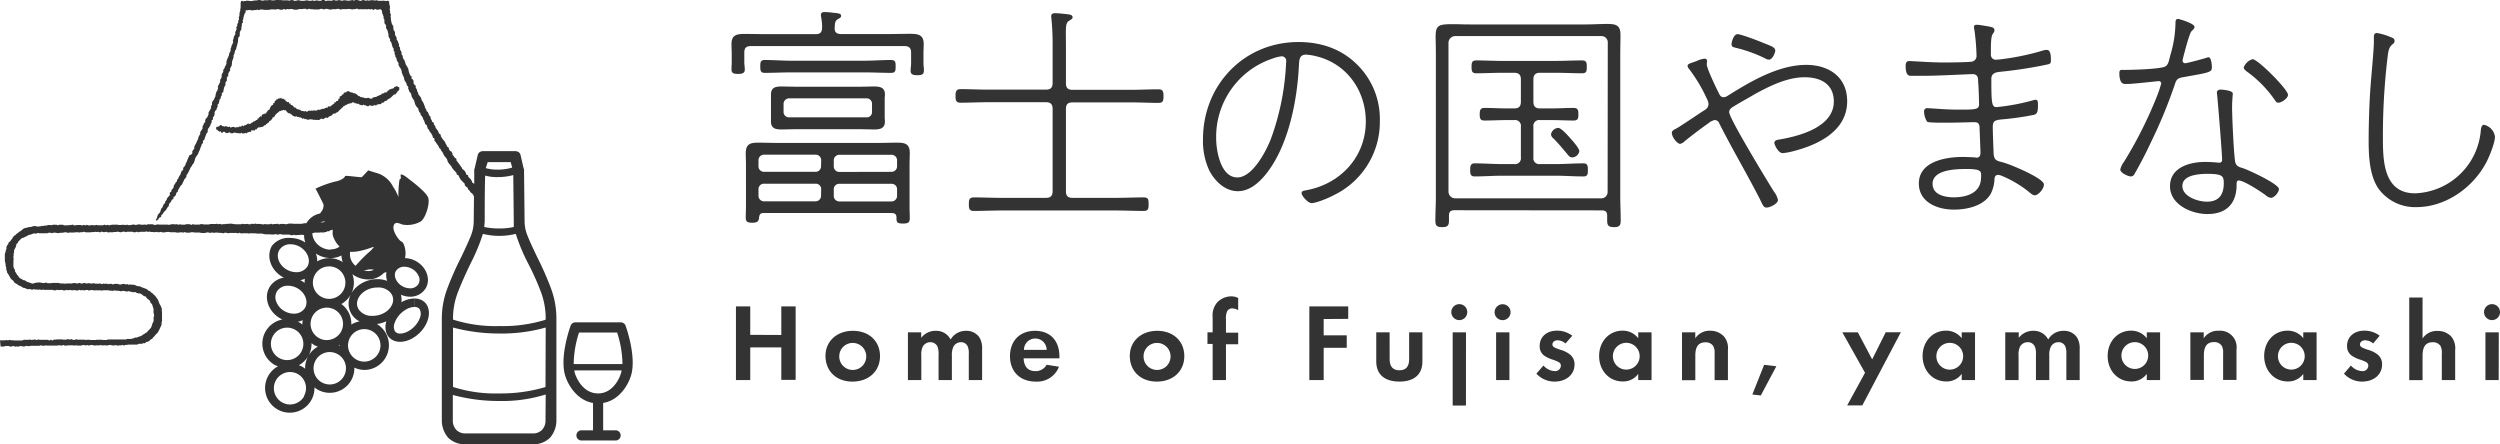 <svg xmlns="http://www.w3.org/2000/svg" viewBox="0 0 660.85 117.4"><defs><style>.cls-1{fill:#333;}</style></defs><g id="レイヤー_2" data-name="レイヤー 2"><g id="レイヤー_1-2" data-name="レイヤー 1"><path class="cls-1" d="M109.57,78.9h0l0,2.24a1.59,1.59,0,0,1,1.35.57A2.62,2.62,0,0,1,111,84c-.74,2.22-3.17,4.17-5.23,4.17a1.59,1.59,0,0,1-1.35-.57,2.62,2.62,0,0,1-.08-2.28c.75-2.22,3.17-4.17,5.2-4.17V78.9a6.88,6.88,0,0,0-3.43,1,5.11,5.11,0,0,0-.14-2,6.3,6.3,0,0,0,2.36.53,4.74,4.74,0,0,0,4.22-2.26c1.35-2.34.23-5.52-2.5-7.09a6.31,6.31,0,0,0-3-.85c.48-1.8-.28-4.2-.9-4.37s-2.45-2.71-2.12-4.09,1.45-.72,2.39-.4a7.33,7.33,0,0,0,4.78-.81c1.3-.86,2.49-4.76,2-6.27s-4.35-4.37-5.22-5.05-2.27-1.73-2.07-.64,0,.18-.32,1a28,28,0,0,0-.27,4.5,12.52,12.52,0,0,0-1.41-2.73,7,7,0,0,0-4.52-3.69l-2.06-.64s-1.46,1.6-1.68,1.77-4.48-.55-4.46-.23-1,1.15-2.71,1.44a28.39,28.39,0,0,0-5.1,1.86c.12,0,2.12,4.09,2.12,4.09a2.56,2.56,0,0,1-.65,2.09.62.62,0,0,0-.18.36A5.34,5.34,0,0,0,81,59l0,0h0c-.14,0-.28,0-.43,0s-.27.07-.42.07-.27.08-.42.09-.27,0-.42,0h-.42c-.14,0-.28,0-.42,0h-.84c-.14,0-.28-.07-.43-.06h-.42c-.14,0-.28,0-.42,0s-.28.11-.42.12-.28.06-.42.06-.28-.08-.43-.08-.28,0-.42,0H74.2c-.14,0-.28.1-.42.1s-.28-.16-.43-.16-.27.08-.42.08h-.42c-.14,0-.28.08-.42.08s-.28-.15-.42-.15-.28.14-.42.14-.28,0-.43,0l-.42,0c-.14,0-.28-.06-.42-.06s-.28.1-.42.1-.28-.07-.42-.07-.28-.07-.42-.06-.28,0-.43,0-.28,0-.42,0-.28-.09-.42-.09-.28.1-.42.1-.28-.08-.42-.07-.29.14-.43.14h-.42c-.14,0-.28-.11-.42-.11s-.28.06-.42.06h-.43c-.14,0-.28-.08-.42-.08s-.28.14-.42.14H62.38c-.14,0-.28-.05-.42-.05s-.28-.06-.43-.06-.28-.06-.42-.06-.28,0-.42,0-.28.06-.43.06l-.42,0c-.14,0-.28.07-.42.07l-.42,0c-.14,0-.28.08-.42.08s-.28-.16-.43-.16-.28.1-.42.1-.28-.12-.42-.12-.28.07-.42.07l-.42,0c-.14,0-.28,0-.43,0s-.28,0-.42,0-.28.12-.42.12H53.93c-.14,0-.28-.1-.42-.1l-.43,0c-.14,0-.28.13-.42.13h-.42l-.42,0-.43,0c-.14,0-.28-.1-.42-.1s-.28.18-.42.18-.28-.19-.43-.19H49.7c-.14,0-.28,0-.42,0s-.28.13-.43.13l-.42,0H48c-.14,0-.29-.1-.43-.1s-.28.12-.42.12-.28-.15-.42-.15-.29.06-.43.06-.28-.06-.43-.06l-.42,0c-.14,0-.29.11-.43.11s-.28.06-.42.06-.29-.06-.43-.06-.28,0-.42,0-.29,0-.43,0H42.9l-.42,0h-.43c-.14,0-.28-.07-.42-.07s-.29.15-.43.15-.28,0-.42,0-.29-.16-.43-.16H39.08c-.15,0-.29.15-.43.15s-.28-.09-.42-.09-.29.06-.43.06h-.42c-.15,0-.29-.1-.43-.1l-.42,0c-.15,0-.29.13-.43.13l-.42,0c-.14,0-.29-.11-.43-.11s-.28.1-.42.1-.29.08-.43.08l-.42,0c-.14,0-.28-.11-.43-.11s-.28.1-.42.1-.28-.08-.42-.08-.29,0-.43,0-.28.06-.42.06-.29,0-.43,0-.28-.09-.42-.09l-.43,0c-.14,0-.28,0-.42,0s-.28,0-.42,0-.29.07-.43.07-.28.11-.42.11-.29-.13-.43-.13-.28.1-.42.1-.28-.14-.42-.14-.29.15-.43.15h-.84l-.43,0c-.14,0-.28-.09-.42-.09s-.28.09-.43.09-.28,0-.42,0-.28-.07-.42-.07-.29.1-.43.1l-.42,0c-.14,0-.29-.14-.43-.14s-.28.12-.42.13-.28-.12-.42-.11-.29.14-.43.14-.28-.13-.42-.13-.29,0-.43,0l-.42,0c-.14,0-.28.09-.42.09s-.29,0-.43,0-.28-.18-.42-.18-.29.12-.42.12l-.43,0c-.14,0-.28.07-.42.07l-.42,0H17c-.14,0-.29-.17-.42-.16s-.29,0-.43,0l-.42,0c-.15,0-.28.13-.42.13s-.29-.14-.43-.14h-.85c-.14,0-.28.12-.42.13s-.29-.06-.43-.06-.28,0-.42,0-.28.14-.42.15-.29,0-.42,0-.29.1-.42.1-.29-.05-.43,0-.28.09-.42.1-.28.05-.42.06l-.42,0c-.15,0-.3-.13-.43-.12l-.43,0c-.14,0-.28.09-.41.11s-.28.12-.41.14L7.73,60c-.14,0-.27.11-.39.15s-.3,0-.42.07-.3,0-.43.1l-.38.2c-.12.06-.21.21-.33.29a4.19,4.19,0,0,0-.34.28c-.12.08-.26.11-.38.2l-.33.29c-.11.09-.25.14-.36.24s-.19.23-.3.33-.27.12-.38.22-.17.25-.27.36-.13.29-.22.4-.2.22-.29.34l-.26.36c-.09.12-.28.15-.36.28s-.07.32-.13.45-.24.2-.3.34-.11.29-.16.43.05.34,0,.48-.14.27-.17.42-.05.29-.08.44-.15.29-.17.44,0,.3,0,.45,0,.31,0,.46,0,.31,0,.46,0,.3,0,.45a3.27,3.27,0,0,0,.1.45c0,.16.09.3.11.44s-.05.32,0,.47.12.28.15.43,0,.31,0,.45.11.28.16.42,0,.32.09.46.18.25.25.37.16.26.24.39.14.27.23.4.13.29.22.41.22.21.32.32.25.16.36.27.13.31.24.41.24.18.35.27.27.12.39.21.23.2.35.28.27.1.4.18l.39.18c.13.06.23.2.37.25a3.33,3.33,0,0,0,.4.16c.14,0,.29,0,.42.09s.24.15.38.19.28,0,.42,0,.27,0,.42,0,.26.16.41.17.27-.15.42-.15.27.08.42.09l.41,0c.13,0,.27,0,.42.06s.27-.08.42-.08.27.14.41.15.28-.14.42-.13.27.09.42.09.27,0,.42,0,.27,0,.41,0l.42,0c.14,0,.28,0,.42,0s.27,0,.42,0,.27.12.41.12l.42,0c.14,0,.28-.15.42-.15s.27.1.42.1.27-.06.42-.06l.41,0c.14,0,.28.12.42.12s.28,0,.42,0,.28-.13.42-.13.28.1.42.1.28-.09.42-.09.27.09.42.09l.42,0c.13,0,.27-.06.42-.06s.28.11.42.11l.42,0c.14,0,.28-.16.42-.16s.28.13.42.13.29-.08.43-.08.28.11.42.11.28-.13.42-.13h.42c.15,0,.29.16.43.16s.28-.13.42-.13h.42c.14,0,.28.07.42.07s.28,0,.42,0,.29,0,.42,0l.43,0,.42,0c.14,0,.28.05.42.06s.28-.1.42-.09.29,0,.43,0h.84c.14,0,.28.11.42.11s.28,0,.42,0,.28.06.42.06.29-.13.43-.13.28.08.42.09.28,0,.42,0l.42.05c.14,0,.28.1.42.11s.29-.12.43-.11.28,0,.42,0,.28.13.41.14l.42,0c.15,0,.3-.09.43-.08s.28.12.41.14.28.07.42.09l.41.08c.15,0,.31-.09.44-.07s.25.19.38.23l.4.13c.14,0,.31,0,.44,0l.38.17c.13.06.22.21.34.27s.22.2.33.27.33,0,.44.1.17.26.27.35.18.23.28.33.28.12.37.23a3,3,0,0,1,.29.33c.09.12,0,.33.13.46s.27.17.34.3l.18.41c0,.14.07.29.12.44s.09.28.13.43,0,.31,0,.46,0,.29,0,.44.09.29.09.44.07.31.07.46-.11.29-.13.44,0,.3,0,.45,0,.31,0,.46-.12.29-.16.43-.16.26-.21.41,0,.3-.11.44-.08.3-.15.43-.19.24-.27.37-.22.19-.32.3-.19.22-.29.33-.18.23-.29.33-.25.14-.37.22-.23.16-.35.24l-.37.22c-.12.06-.22.2-.35.26s-.27.09-.4.14l-.4.14c-.14,0-.26.12-.4.16s-.29,0-.43,0-.25.17-.39.19-.28.09-.42.11l-.42.08c-.07,0-.22,0-.43,0s-.26,0-.42,0-.26.14-.41.14H32.8l-.42,0c-.13,0-.27,0-.42,0l-.42,0-.42,0h-.83c-.14,0-.28,0-.42,0l-.42,0H29c-.14,0-.28,0-.43,0s-.27.14-.41.14-.28,0-.42,0-.28,0-.42,0-.28-.07-.43-.07-.27,0-.42,0l-.42,0c-.13,0-.27,0-.42,0s-.27.06-.42.06-.28,0-.42,0-.28,0-.42,0-.28,0-.42,0-.28-.07-.42-.07-.28,0-.42,0-.28.07-.42.07-.28-.09-.42-.08h-.42c-.14,0-.28,0-.42,0s-.28,0-.42,0-.28,0-.42,0-.28-.11-.42-.11-.28.16-.42.16-.28,0-.42,0-.28-.19-.42-.19-.28.12-.42.12-.28-.12-.42-.12-.28.08-.42.08-.28.06-.42.06-.28,0-.42,0-.28-.08-.42-.08h-.84c-.14,0-.28,0-.43,0s-.27.06-.42.06-.28,0-.42,0S14,90,13.89,90s-.28-.17-.42-.17-.28.16-.42.17-.28-.17-.42-.17-.28,0-.42,0l-.42,0h-.42c-.14,0-.28,0-.42,0l-.42,0c-.14,0-.28-.11-.42-.11s-.28.18-.42.18-.28-.16-.42-.16-.28.07-.42.07-.28,0-.42.06-.29-.12-.43-.12-.28.07-.42.07l-.42,0c-.14,0-.28,0-.42,0s-.28,0-.42,0S6,90,5.9,90,5.62,90,5.48,90H5.06c-.14,0-.28,0-.42,0s-.28,0-.42,0S3.94,90,3.79,90s-.28-.06-.42-.06-.28,0-.42,0-.28-.08-.42-.08-.28.11-.42.11-.28-.08-.42-.08-.28.08-.42.08-.29,0-.43,0l-.42,0-.42,0,.16,1.64c.14,0,.29,0,.43,0s.28,0,.42,0,.28-.15.42-.15h.85c.14,0,.28.17.42.17s.28-.06.42-.06.28-.11.43-.11.28.18.42.18.28-.06.42-.06.28.06.42.06.29-.14.43-.14h.42c.14,0,.28.08.42.08s.29,0,.43,0,.28-.16.42-.16.29.08.43.08.28,0,.42,0,.29-.09.43-.09l.43,0h.85c.14,0,.28,0,.42,0s.29,0,.43,0,.29-.12.43-.12.28.08.42.08.29.05.43.05.28-.12.42-.12.29.06.43.06.29,0,.43,0,.28,0,.42,0h.43c.14,0,.28,0,.42,0l.43,0c.14,0,.28,0,.42,0s.29-.08.43-.08.28,0,.42,0,.29.1.43.1.28-.18.42-.18.29.16.43.16.28,0,.43,0,.28-.07.42-.07h.42l.43,0c.14,0,.28,0,.42,0s.29.07.43.07.28-.09.42-.09.29.08.43.08H21c.15,0,.29,0,.43,0s.28-.13.42-.13h.43c.14,0,.28.11.42.1s.29-.11.43-.11.28.14.42.14.29-.15.43-.15.28,0,.42,0,.29.12.43.12.28,0,.42,0,.29-.06.43-.06.28.07.42.07.29-.12.43-.12.28.1.42.1.29,0,.43,0,.28-.05.42-.05.29.08.43.08.28-.07.42-.08.29-.08.42-.08.29.07.43.07.29.09.43.09.28-.07.42-.08.29,0,.42,0,.29.1.43.1.29-.07.43-.07H32c.15,0,.29-.08.42-.09s.29.13.43.13.28-.18.42-.18.29.05.43,0,.28-.06.42-.06h.42c.15,0,.3.06.43,0s.29,0,.42,0l.43,0c.15,0,.29,0,.43,0s.27-.19.4-.21.29,0,.42,0,.3,0,.43,0a2.85,2.85,0,0,0,.39-.17c.15,0,.33.06.45,0s.21-.26.34-.32.31,0,.44-.07l.37-.22c.12-.07.19-.26.32-.34s.29-.1.4-.19.17-.27.28-.38l.32-.31c.1-.11.19-.23.28-.35s.21-.21.31-.33.25-.19.33-.32.13-.29.21-.42.15-.26.22-.4.1-.3.17-.43a3.64,3.64,0,0,0,.23-.39c0-.14.11-.28.15-.44s0-.32,0-.47.1-.29.12-.44,0-.31,0-.46,0-.31,0-.46,0-.3,0-.46,0-.3,0-.46,0-.31,0-.46l-.06-.46c0-.15,0-.32,0-.47s-.09-.3-.13-.44-.14-.28-.19-.42a3.64,3.64,0,0,0-.23-.39c-.07-.13-.11-.27-.18-.4s-.08-.3-.15-.43-.1-.29-.17-.41-.19-.23-.27-.35l-.25-.37c-.09-.11-.18-.23-.28-.34s-.23-.17-.33-.27-.19-.22-.3-.32-.24-.14-.36-.23-.17-.25-.28-.34-.3,0-.42-.12-.18-.26-.31-.33l-.38-.17c-.12-.06-.26-.09-.39-.15l-.39-.14-.4-.15c-.12,0-.23-.17-.37-.22s-.3.07-.44,0l-.4-.1c-.13,0-.25-.15-.39-.18s-.26-.1-.41-.12-.27,0-.42,0-.27-.07-.42-.08-.28.09-.43.08-.26-.16-.41-.17-.28.1-.42.09-.27-.12-.42-.13h-.42c-.14,0-.28.14-.43.14h-.42c-.14,0-.27-.16-.42-.16h-.42c-.14,0-.28,0-.42,0s-.28.14-.42.14-.28-.15-.42-.15-.28,0-.43,0-.27.08-.42.08-.27-.14-.42-.15-.28.08-.42.08-.28-.08-.42-.08-.28.15-.42.15-.28-.18-.42-.18-.28.05-.42.05-.28,0-.43,0-.28,0-.42,0-.28-.12-.42-.12-.28.08-.42.08l-.43,0c-.13,0-.28-.1-.42-.1s-.28.07-.42.07-.28,0-.42,0-.28-.13-.43-.13-.28.15-.42.15-.21,0-.42,0-.21-.14-.42-.14-.21.12-.42.12h-.43c-.21,0-.21-.11-.42-.11s-.21.05-.42.05-.21.09-.42.08h-.42c-.21,0-.21,0-.42,0h-.43c-.21,0-.21.07-.42.07s-.21-.06-.42-.06-.21,0-.42,0-.21,0-.42,0-.21-.14-.42-.14-.22,0-.43,0h-.42c-.21,0-.21,0-.42,0h-.43c-.21,0-.21.06-.42.06s-.21,0-.42,0-.21,0-.42,0-.21-.16-.42-.16-.22.12-.43.12-.21,0-.42,0-.21-.08-.42-.08-.21-.09-.43-.09-.21.06-.42.06H9.62c-.22,0-.23.14-.44.1S9,75,8.84,74.94s-.23.07-.42,0-.18-.1-.37-.17-.19,0-.38-.11-.2,0-.38-.12-.26-.15-.39-.2-.25-.2-.38-.25-.31,0-.43-.08-.25-.19-.37-.25-.28-.11-.4-.19-.21-.23-.31-.32a3.11,3.11,0,0,1-.25-.38,2.35,2.35,0,0,1-.3-.33c-.07-.13-.15-.25-.22-.39s-.19-.24-.25-.39,0-.32-.08-.48-.2-.26-.25-.4-.07-.32-.11-.46,0-.33,0-.49,0-.3,0-.47,0-.3,0-.46.05-.3.06-.47a3.5,3.5,0,0,1-.06-.48c0-.15,0-.3.05-.45s0-.31,0-.46.09-.29.12-.44,0-.33,0-.47.14-.28.18-.42.17-.26.22-.4.08-.29.14-.42,0-.35.1-.48.25-.18.34-.3.09-.32.19-.43.23-.18.34-.29.18-.24.29-.33l.36-.25c.12-.08.31,0,.43-.11l.37-.22c.13-.06.27-.08.4-.14s.22-.22.36-.27.27-.07.41-.11l.41-.12c.13,0,.26-.12.4-.15l.41-.1c.1,0,.26.1.44.08s.26-.16.42-.18.27.07.42.07.28,0,.43,0,.27,0,.42,0,.28,0,.43,0h.42l.42,0c.14,0,.28-.12.42-.13l.42,0c.14,0,.28.1.43.1s.28-.13.42-.13h.42c.14,0,.28.08.43.08s.28.06.42.06.28-.1.42-.1.28,0,.43,0,.28-.05.42-.05.28-.07.42-.07.28,0,.43,0,.28.14.42.14.28-.1.42-.1l.43,0,.42,0h.43c.13,0,.28-.06.42-.06s.28,0,.42,0,.28.06.43.06.28-.08.42-.08l.42,0c.14,0,.29-.12.43-.12s.28.16.42.15.28,0,.43,0l.42,0,.42,0c.14,0,.28-.06.43-.06s.28,0,.42,0,.28-.07.42-.07.29.05.43.05.28-.05.42-.05.28.15.43.15.28-.2.42-.2.28.13.42.13l.43,0c.14,0,.28-.09.42-.09s.28.18.43.18.28-.06.42-.06.28,0,.42,0,.28,0,.43,0,.28-.07.42-.07.28,0,.42,0,.29-.09.43-.09.28.11.42.11.28.06.43.06.28-.13.42-.13.28-.05.42-.05.28.15.43.15.28-.11.42-.11.28,0,.42,0l.42,0h.43c.14,0,.28.13.42.13h.42c.14,0,.28-.13.42-.13s.28.15.43.15.28-.13.42-.13h.42l.42,0,.43,0c.14,0,.28-.1.42-.1s.28.12.42.12.29-.09.43-.08.28.11.42.11l.42,0c.14,0,.28.06.43.06s.28-.09.42-.09.28.08.42.08.29,0,.43,0,.28-.08.42-.08.28.14.42.14.29,0,.43,0,.28-.07.42-.07.28-.06.43-.06l.42,0c.14,0,.28.08.42.08h.43c.14,0,.28,0,.42,0s.28,0,.43,0,.28.1.42.1h.42c.14,0,.29-.08.43-.08l.42,0c.14,0,.28.07.42.07s.28-.12.43-.12.28.15.42.15h.42c.14,0,.28,0,.43,0s.28-.13.42-.13l.42,0c.14,0,.28.09.43.09h.42c.14,0,.28,0,.42,0s.29,0,.43,0,.28.08.42.08.28.05.43.05H54c.14,0,.28-.07.42-.07s.29-.11.43-.11.28.08.42.08.29.06.43.06.28-.11.42-.11.28.11.43.11.28-.08.42-.08l.42,0c.14,0,.29.06.43.06h.42c.14,0,.28.06.43.06s.28.06.42.06.28-.17.43-.17.28.08.42.08.28.08.43.08.28-.08.42-.07h.43c.14,0,.28,0,.42,0s.28,0,.43,0l.42,0c.14,0,.28.1.43.1s.28-.15.42-.15.28.19.43.19.28-.06.42-.06l.43,0,.43,0c.14,0,.28,0,.42,0s.29.08.43.08.28-.1.42-.1.28.05.42.05.29,0,.43,0h.42c.14,0,.28.07.42.07s.29,0,.43,0,.28,0,.42,0l.43,0c.14,0,.28.1.42.1s.28.08.42.08l.43,0,.42,0,.42,0c.15,0,.29.06.43.06h.42c.14,0,.28-.07.42-.07s.29,0,.43,0,.28.12.42.12.29-.16.43-.16.28.06.42.06.28.07.42.07h.43c.14,0,.28,0,.42,0s.28,0,.42,0,.29,0,.43,0,.28.16.42.16l.42,0c.15,0,.29-.11.43-.11s.28.12.42.12.29-.06.42-.06.29,0,.43,0,.28-.06.42-.06.29,0,.42,0,.29.07.43.06h.08a5.65,5.65,0,0,0,.34,2c-.11-.07-.2-.15-.32-.22a7.15,7.15,0,0,0-3.57-1A5.58,5.58,0,0,0,71.87,65c-1.57,2.74-.31,6.41,2.81,8.21l.37.18a5.41,5.41,0,0,0-3.82,2.55c-1.57,2.73-.31,6.4,2.81,8.2a6.11,6.11,0,0,0,.63.31,6.49,6.49,0,0,0-2.08,12,7.74,7.74,0,0,0,.9.37,6.53,6.53,0,1,0,9.64,5.58,5.52,5.52,0,0,0,.78.56,6.5,6.5,0,0,0,9.76-5.78,6.6,6.6,0,0,0,2.62.61,6.53,6.53,0,0,0,3.33-12.14,8.32,8.32,0,0,0,2.49-.72c-.82,3,.73,5.4,3.62,5.43h0c3,0,6.27-2.54,7.32-5.7S112.58,78.93,109.57,78.9Zm-23.19,11a4.29,4.29,0,1,1,4.15-5.41,4.27,4.27,0,0,1-.42,3.26A4.33,4.33,0,0,1,86.38,89.89Zm3.41,1.25v.28l-.27-.11A2.46,2.46,0,0,0,89.79,91.14Zm-4-32.6.12.11-.37.08-.42.05c-.13,0-.27-.06-.41-.06A4.14,4.14,0,0,1,85.83,58.54ZM87,79a4.24,4.24,0,0,1-2.13-.58,4.28,4.28,0,0,1,2.15-8,4.28,4.28,0,0,1,4.13,3.17,4.27,4.27,0,0,1-.42,3.26A4.33,4.33,0,0,1,87,79ZM83.5,67l.31.22a7.2,7.2,0,0,0,3.58,1,6.14,6.14,0,0,0,2.87-.69,5.92,5.92,0,0,0,.35,1.79,3.19,3.19,0,0,0-.32-.23,6.53,6.53,0,0,0-6.44,0A5.88,5.88,0,0,0,83.5,67Zm3.89-1a5,5,0,0,1-2.46-.67,4.76,4.76,0,0,1-2.16-2.54,3.42,3.42,0,0,1-.19-1.2h.24c.15,0,.28-.1.42-.11l.42,0c.15,0,.29,0,.43,0h.42c.14,0,.28-.05.42-.06s.29.07.43.06.28-.07.42-.09l.41-.07c.15,0,.27-.17.4-.2s.31.07.44,0,.24-.23.36-.28.3,0,.42-.1l.09-.06c.15.57-.2,1.17.37,2.33a6.65,6.65,0,0,0,1.49,2.17A3.62,3.62,0,0,1,87.39,65.9Zm5.18.55c2.06.2,5.22-.94,6.1-1.29l.12.08a8.83,8.83,0,0,1-1.56,1.59A38.34,38.34,0,0,0,94,70.27,3.91,3.91,0,0,1,92.57,66.45ZM97,71.33a3.4,3.4,0,0,1,1.84,0,3.72,3.72,0,0,1-1.52.32,4.53,4.53,0,0,1-1.21-.17A3.24,3.24,0,0,0,97,71.33Zm13.73,1.74a2.34,2.34,0,0,1-.11,2,2.53,2.53,0,0,1-2.28,1.14,4.16,4.16,0,0,1-2-.56c-1.63-.94-2.41-2.79-1.69-4a2.56,2.56,0,0,1,2.29-1.14,4.18,4.18,0,0,1,2,.57A4,4,0,0,1,110.7,73.07ZM73.82,66.12a3.33,3.33,0,0,1,3-1.55,5,5,0,0,1,2.46.68c2,1.18,2.94,3.49,2,5.15a3.35,3.35,0,0,1-3,1.55,5,5,0,0,1-2.46-.68C73.75,70.09,72.86,67.78,73.82,66.12Zm6.77,7.58a5.7,5.7,0,0,0-.06,1.09,7.4,7.4,0,0,0-.79-.55c-.12-.07-.24-.12-.37-.18A6.14,6.14,0,0,0,80.59,73.7Zm-7.59,6a3.12,3.12,0,0,1,.18-2.62,3.33,3.33,0,0,1,3-1.55,5,5,0,0,1,2.46.68c2.05,1.18,2.94,3.49,2,5.15a3.35,3.35,0,0,1-3,1.55,4.88,4.88,0,0,1-2.46-.68A4.74,4.74,0,0,1,73,79.67Zm7,5a6.85,6.85,0,0,0-.07,1.1,5.52,5.52,0,0,0-.78-.56,3.07,3.07,0,0,0-.42-.17A6.17,6.17,0,0,0,80,84.63Zm-7.82,4.06a4.29,4.29,0,0,1,3.72-2.15,4.37,4.37,0,0,1,2.14.57,4.29,4.29,0,1,1-5.86,1.58Zm8.21,16a4.32,4.32,0,0,1-3.73,2.16,4.24,4.24,0,0,1-2.13-.58,4.29,4.29,0,0,1,2.15-8,4.24,4.24,0,0,1,2.13.58A4.29,4.29,0,0,1,80.34,104.71ZM81.5,94.09a6.47,6.47,0,0,0-.84,3.39,6.16,6.16,0,0,0-.78-.56,5.33,5.33,0,0,0-.9-.37,6.47,6.47,0,0,0,2.52-2.46,6.4,6.4,0,0,0,.85-3.4,7.43,7.43,0,0,0,.78.57,7.74,7.74,0,0,0,.9.37A6.49,6.49,0,0,0,81.5,94.09Zm9.38,5.39a4.29,4.29,0,0,1-3.72,2.15,4.37,4.37,0,0,1-2.14-.57,4.29,4.29,0,0,1,2.15-8,4.33,4.33,0,0,1,4.14,3.18A4.29,4.29,0,0,1,90.88,99.48Zm-.65-19.12a6.49,6.49,0,0,0,2.92-7.89c.19.13.36.28.57.4a7.14,7.14,0,0,0,3.57,1,5.73,5.73,0,0,0,4.2-1.74c.21-.07.43-.13.66-.23a4.83,4.83,0,0,0,.19,2.35,7.44,7.44,0,0,0-1.61-.4,7.93,7.93,0,0,0-1-.06c-3.42,0-6.62,2.16-7.41,5.16a5.2,5.2,0,0,0,2.74,6,6.35,6.35,0,0,0-2.19.84A6.47,6.47,0,0,0,90.23,80.36ZM100,93.44a4.31,4.31,0,0,1-3.72,2.15,4.29,4.29,0,0,1-3.71-6.43A4.29,4.29,0,0,1,96.3,87a4.22,4.22,0,0,1,2.13.57A4.3,4.3,0,0,1,100,93.44ZM103.82,80c-.52,2-2.82,3.49-5.25,3.49a5.74,5.74,0,0,1-.71,0,4.17,4.17,0,0,1-3-1.64,2.83,2.83,0,0,1-.38-2.36c.52-2,2.83-3.49,5.25-3.49a5.63,5.63,0,0,1,.71,0,4.15,4.15,0,0,1,3,1.64A2.83,2.83,0,0,1,103.82,80Z"/><path class="cls-1" d="M105.22,23c-.07-.05-.08-.18-.17-.19a.81.81,0,0,0-.27,0,1,1,0,0,0-.24.11,1.21,1.21,0,0,0-.25.08c-.08,0-.1.17-.18.22s-.11.12-.19.18-.23,0-.32,0l-.23.15c-.07.05-.18,0-.26.08s-.19,0-.27.07-.1.19-.18.24-.14.11-.22.16-.1.19-.18.23-.15.11-.23.15-.28-.13-.36-.09-.08.25-.16.29-.24-.08-.32,0l-.25.11c-.08,0-.11.2-.19.23a1.86,1.86,0,0,1-.26.08,2.21,2.21,0,0,1-.24.13,2,2,0,0,0-.27.09l-.27.09c-.09,0-.13.18-.22.22s-.23,0-.31,0-.2.06-.28.1-.16,0-.27,0-.13.27-.23.28-.18.06-.28.07h-.28c-.1,0-.19-.18-.29-.18a2.56,2.56,0,0,1-.27-.05c-.1,0-.19.09-.29.08a2.51,2.51,0,0,1-.27,0c-.1,0-.2,0-.29,0s-.17-.14-.25-.16-.29.09-.34.05-.22-.27-.28-.21a.26.26,0,0,1-.26.08c-.07,0-.1-.24-.2-.27s-.22.08-.31,0-.12-.17-.21-.21-.12-.16-.2-.21a1.7,1.7,0,0,1-.22-.15,2.68,2.68,0,0,1-.24-.12c-.09-.06-.19,0-.25-.1s-.26.05-.34,0-.11-.16-.19-.19a.59.59,0,0,0-.25,0,1.1,1.1,0,0,1-.26-.06.56.56,0,0,1-.25-.15.15.15,0,0,0-.17-.1c-.07,0-.17-.07-.27-.05s-.13.14-.22.18-.19,0-.27,0-.07.22-.15.27-.31-.14-.38-.09,0,.27-.09.33-.08.16-.15.22-.27,0-.33,0,0,.26,0,.33-.22,0-.27.1-.23,0-.29.1,0,.23,0,.29,0,.21-.09.26-.25,0-.27.05,0,.23,0,.37-.19.1-.27.18-.18,0-.26.05,0,.25-.11.29-.25,0-.33,0,0,.3-.12.35-.18.12-.21.17-.16.07-.24.14a1.39,1.39,0,0,1-.22.15c-.06,0-.08.19-.17.23s-.17.05-.26.09-.19,0-.27,0-.21-.06-.3,0,0,.36-.13.39-.24-.13-.32-.1-.15.09-.24.12-.15.13-.23.15-.17.08-.25.1-.22-.08-.31-.05-.17.1-.26.12l-.27.11-.27.06c-.09,0-.22-.11-.31-.09s-.15.23-.24.24a2.66,2.66,0,0,1-.28,0,2.76,2.76,0,0,1-.27.08c-.1,0-.22-.17-.31-.16s-.17.21-.26.22-.2-.15-.29-.15-.18.13-.28.13-.19-.06-.28-.06h-.28c-.09,0-.19.22-.29.22L81,29.52c-.09,0-.17-.17-.26-.18s-.21.12-.3.11l-.28-.08-.27-.07c-.1,0-.22.05-.31,0s-.11-.26-.2-.29-.22,0-.31,0l-.27-.11a2.29,2.29,0,0,1-.28-.08c-.09,0-.15-.14-.23-.19s-.14-.16-.22-.2-.27,0-.32-.05-.1-.17-.17-.23-.11-.17-.18-.23-.2-.06-.27-.12-.2-.06-.28-.11,0-.26-.11-.32-.25,0-.32,0,0-.33-.07-.39-.29.08-.37,0l-.23-.15-.24-.15c-.09-.05,0-.29-.13-.33s-.21,0-.29-.07-.14-.17-.22-.21-.25.11-.34.09-.12-.33-.21-.34-.21.21-.3.22-.28-.12-.35-.06-.26.33-.32.27-.07-.09-.19,0-.1.16-.17.24-.18.09-.24.16-.1.16-.17.24,0,.27,0,.34-.3,0-.36.07,0,.28,0,.35-.2.08-.26.16-.21.08-.27.15-.08.19-.13.26-.08.18-.13.25a2.78,2.78,0,0,0-.12.26,1.82,1.82,0,0,1-.13.28c-.06.09-.25.06-.31.12s-.13.19-.19.19,0,.18,0,.23-.3,0-.3.08.14.21.08.28S70.1,30,70,30s-.09.15-.17.18-.29-.05-.37,0a.82.82,0,0,0-.28.35c0,.1,0,.3-.11.3s-.18-.15-.27-.09-.08.16-.15.21-.15.08-.21.14-.06.17-.12.23-.21,0-.27.09,0,.26,0,.31-.24,0-.3,0-.14.2-.2.2-.27,0-.27.13-.14.07-.29.07-.16.21-.25.27-.25,0-.31.1a.47.47,0,0,1-.16.15c-.07,0-.11.16-.19.19s-.17-.14-.25-.14a1.55,1.55,0,0,0-.34,0c-.1,0-.17.17-.26.22a1.3,1.3,0,0,0-.29.14c-.08.06-.21,0-.29.06s-.26.3-.29.27-.06-.17-.19-.15a1.3,1.3,0,0,0-.26,0c-.07,0-.09.23-.17.26s-.21-.1-.32-.08-.16.08-.26.1-.16.16-.26.17-.2-.15-.29-.14-.18.2-.27.2-.19-.1-.29-.1-.18-.1-.27-.1-.19,0-.28,0-.19.11-.28.1-.2.06-.29.06-.17-.24-.26-.25-.2.14-.29.13-.18-.09-.27-.1-.18-.09-.27-.1-.19,0-.28,0-.21.1-.3.09-.17-.12-.26-.14-.2,0-.28,0-.1-.22-.15-.26-.22,0-.28,0a.17.17,0,0,0-.2.1c0,.06-.09.18-.19.22a1,1,0,0,1-.29.11c-.09,0-.15,0-.24,0s-.17.08-.2.16,0,.17,0,.25-.12.2-.07.28.22,0,.3.09a.91.91,0,0,0,.17.17c.07,0,.1.16.19.2s.14.13.23.17.22-.15.31-.12.1.31.19.33l.27.08c.08,0,.23-.29.32-.27l.27,0c.09,0,.16.21.25.22s.17.09.27.1l.27.05c.09,0,.19-.17.29-.16s.19-.1.28-.09.16.25.26.26l.27,0,.28,0c.09,0,.19-.12.28-.12s.18-.08.28-.07.18.1.27.1.18,0,.27,0,.19.13.28.13.18-.15.27-.15.19.27.28.27.18-.31.27-.31.19.17.28.16.19.08.28.08a2.61,2.61,0,0,1,.27-.06c.1,0,.18-.12.27-.13s.22.17.3.16.18-.19.24-.22a1.15,1.15,0,0,1,.29-.11c.13-.05.25-.12.3-.1a.5.5,0,0,0,.35,0c.1,0,.07-.31.17-.38s.23,0,.31,0,.2,0,.28,0,.17.06.24.06.14-.29.24-.34.31,0,.37,0,0-.21.08-.26.12-.12.2-.16.14-.12.22-.14.2.09.28.07.19-.11.29-.14.26,0,.34,0a1.42,1.42,0,0,0,.33-.17c0-.06.06-.11.12-.14s.15-.2.2-.17a.2.2,0,0,0,.25,0c.06-.05.07-.2.15-.27s.17-.06.24-.13.14-.11.21-.18.16-.1.23-.16.06-.19.13-.26.15-.1.22-.17.2-.05.27-.12.08-.17.14-.24.12-.14.18-.21,0-.23.09-.3.27,0,.33-.06.1-.16.16-.22.09-.17.15-.24.07-.19.13-.26.19-.08.25-.14.08-.18.14-.24.2-.06.26-.12.11-.16.18-.21a2.39,2.39,0,0,1,.22-.16c.09-.05.2,0,.28-.05s.16-.12.24-.13l.24-.05c.09,0,.16-.09.23-.11s.29.15.33.13.06-.13.16-.06.16.05.23.11a1.91,1.91,0,0,1,.15.21c.07.07.1.17.17.23l.22.18a.65.65,0,0,0,.27.12s.16-.06.26,0,.06.2.14.25.24,0,.3,0,.05.22.13.27.15.11.24.15l.26.08c.09,0,.16.14.24.16s.23-.18.32-.16.19.17.29.19.24,0,.33,0a.58.58,0,0,1,.27.17s.15-.05.3,0,.16.06.26.08.13.26.23.28.24-.2.33-.18.15.24.25.25.21-.09.3-.08.17.18.27.2.19,0,.29,0l.28,0c.1,0,.22-.14.31-.13s.19.07.28.07a2.64,2.64,0,0,0,.29,0c.1,0,.2.14.28.14s.19-.07.28-.07.19.07.29.07.19,0,.28,0,.2,0,.29,0,.2,0,.29,0,.18-.08.27-.1.16-.21.25-.23a2.83,2.83,0,0,0,.29,0c.09,0,.22.15.31.13s.17-.15.26-.17.16-.12.25-.15.16-.11.25-.14.27.19.35.16.15-.16.24-.19.13-.19.21-.22.18,0,.25-.08a1.86,1.86,0,0,0,.25-.1c.07-.05.16-.08.23-.13s.11-.15.18-.2.09-.19.16-.24.22,0,.3,0,.2,0,.29-.07.16-.14.24-.18l.28-.12a2.27,2.27,0,0,0,.25-.18c.08-.05.12-.16.19-.24a1.37,1.37,0,0,0,.23-.2c.16-.21.48-.35.54-.6,0-.07.25,0,.3-.1s-.05-.2,0-.22a3.39,3.39,0,0,0,.43-.11s0-.07,0-.12,0,0,0,0,.16-.08.25-.09.05,0,0-.08.15.05.21,0a1.83,1.83,0,0,1,.84-.38A1.3,1.3,0,0,0,93,27.2s0,0,0,0,.15-.14.24-.14a.78.78,0,0,1,.44.09s.06.13.11.15a.5.5,0,0,0,.35-.07s0,.05,0,.08.18.11.28.13.09-.06.1,0,.07,0,.12,0,.15,0,.19,0,.13.2.21.22a3.89,3.89,0,0,0,.73.18c.1,0,.23-.19.32-.17s.17.13.27.15a2.43,2.43,0,0,0,.27,0c.09,0,.16.16.25.17s.17.08.26.09a2.56,2.56,0,0,1,.27,0c.09,0,.18-.24.27-.24s.18.05.27.05.18.08.27.08a2.54,2.54,0,0,1,.29,0c.1,0,.19-.06.28-.07s.18-.19.27-.19.22.24.31.22.16-.23.25-.25l.26-.08.27-.08c.09,0,.22,0,.31,0s.22,0,.31,0,0-.32.14-.37.2,0,.29,0,.2-.06.28-.11.11-.22.19-.27.21-.05.29-.1.21-.05.29-.1.13-.17.2-.23a5.9,5.9,0,0,1,.69-.4,7.41,7.41,0,0,0,.58-.54c.08,0,.12-.14.2-.2s.12-.14.19-.21.3.05.37,0,.1-.16.17-.23.12-.15.19-.22l.2-.2c.07-.08,0-.22.1-.29s.25-.06.29-.13a.67.67,0,0,0,.11-.28.81.81,0,0,0,0-.27,1,1,0,0,0,0-.3C105.51,23,105.3,23.06,105.22,23Z"/><path class="cls-1" d="M142.09,68.14q-1.84-3.81-2.63-5.79a10.21,10.21,0,0,1-.79-3.82l-.14-12.91v-.79l-.13-.39L137.61,41a1.31,1.31,0,0,0-.52-.79,1.71,1.71,0,0,0-.93-.26h-8.43a1.68,1.68,0,0,0-.92.26,1.32,1.32,0,0,0-.53.79l-.79,3.43-.13.39v.79l0,3.07-.12-.17c-.09-.11-.3-.14-.39-.26s-.07-.32-.16-.44-.15-.26-.24-.38-.21-.21-.3-.33-.24-.19-.33-.31,0-.35-.12-.47-.37-.09-.46-.21,0-.35-.12-.47-.15-.26-.23-.38-.23-.2-.32-.33-.28-.15-.36-.28-.11-.29-.19-.41l-.27-.36c-.08-.13-.17-.24-.26-.37l-.26-.36c-.08-.12-.19-.23-.27-.35l-.27-.36c-.08-.13,0-.38-.08-.5s-.32-.13-.41-.26-.15-.26-.23-.38-.23-.2-.31-.33,0-.36-.09-.48-.14-.28-.22-.4-.35-.12-.43-.25-.15-.26-.23-.38,0-.34-.13-.46-.3-.15-.38-.28-.09-.3-.17-.43l-.23-.39c-.08-.12-.1-.29-.18-.42s-.2-.23-.28-.35-.22-.22-.3-.34l-.25-.38-.23-.38c-.07-.13,0-.35-.09-.48s-.31-.15-.39-.27-.09-.3-.17-.43-.13-.27-.21-.4-.21-.22-.29-.35-.18-.24-.25-.37,0-.33-.11-.45-.23-.21-.31-.34,0-.35-.07-.48-.34-.14-.41-.27-.08-.31-.15-.44-.16-.26-.23-.39,0-.36-.06-.49-.25-.21-.32-.34-.11-.29-.18-.42-.1-.29-.17-.43-.29-.18-.36-.32-.06-.31-.12-.45-.19-.24-.26-.38-.06-.31-.12-.44-.11-.29-.17-.43-.1-.29-.16-.42-.15-.27-.22-.4-.2-.24-.26-.38-.05-.31-.11-.45-.15-.26-.21-.4-.24-.22-.3-.36-.19-.24-.26-.38,0-.31-.11-.45-.15-.27-.21-.41,0-.31-.11-.45-.18-.25-.24-.39,0-.34,0-.48-.33-.18-.39-.32-.13-.27-.19-.41,0-.36,0-.5-.12-.27-.19-.41-.3-.2-.36-.34.09-.37,0-.51-.31-.2-.37-.34-.1-.29-.16-.43-.09-.29-.15-.43-.05-.31-.11-.45,0-.32-.09-.46-.17-.26-.23-.4-.17-.25-.23-.39-.19-.26-.24-.4,0-.31-.1-.45-.1-.29-.15-.43-.21-.25-.26-.39-.15-.27-.2-.41,0-.33-.06-.47-.21-.25-.27-.39,0-.33,0-.47-.14-.28-.19-.42-.17-.26-.22-.4.06-.35,0-.49-.22-.24-.27-.39,0-.34,0-.48-.15-.27-.2-.41-.08-.29-.13-.44-.24-.23-.29-.38,0-.32,0-.46-.17-.27-.22-.41-.16-.26-.21-.41,0-.34,0-.48-.08-.29-.13-.44-.22-.25-.26-.39,0-.32-.06-.46,0-.33,0-.47-.21-.26-.25-.4-.16-.28-.19-.42-.07-.29-.1-.45-.07-.29-.1-.44,0-.3,0-.45-.08-.29-.1-.44.12-.34.1-.49-.18-.27-.21-.42,0-.31,0-.45-.11-.3-.13-.44.1-.33.08-.47,0-.31,0-.45a.51.51,0,0,0-.13-.24.08.08,0,0,0,0-.1s0,0,0,0,0,0,0,0,0-.23-.06-.3a.37.37,0,0,0,0-.17c0-.21,0-.22,0-.43h-.09a.41.41,0,0,0-.13-.16c-.17-.15-.18,0-.4,0s-.22,0-.45,0-.22-.07-.44-.07-.23.05-.45.05h-.45c-.22,0-.22,0-.44,0s-.23-.15-.45-.15-.22.06-.45.06S98.7.05,98.48.05s-.23,0-.45,0-.22.12-.45.12-.22-.09-.44-.09-.23.11-.45.11-.23-.15-.45-.15h-.45c-.22,0-.22.19-.44.19S95.12.14,94.9.14,94.68,0,94.45,0s-.22,0-.45,0-.22.14-.44.14S93.33,0,93.11,0s-.23.12-.45.12-.22.05-.45.05h-.45c-.14,0-.29-.1-.43-.1h-.44c-.14,0-.29.12-.44.12S90.17.1,90,.1,89.73,0,89.58,0s-.29.14-.43.14l-.44,0c-.14,0-.29-.15-.43-.15s-.29.15-.44.15-.29.06-.44.06S87.11.16,87,.16s-.29,0-.44,0-.29.12-.43.12S85.81,0,85.66,0s-.29,0-.44,0-.29.21-.43.21-.29,0-.44,0-.29-.08-.43-.08-.3,0-.44,0-.29.11-.44.11S82.75.09,82.6.09s-.29.13-.43.13-.29,0-.44,0-.29-.12-.44-.12l-.44,0c-.14,0-.29.12-.43.12s-.29,0-.44,0l-.44,0c-.14,0-.29-.15-.43-.15h-.44c-.15,0-.29.13-.44.14l-.43,0c-.15,0-.3-.2-.44-.2s-.29,0-.44,0-.29.16-.43.17-.3-.1-.44-.1-.29,0-.44,0l-.43,0-.44,0c-.15,0-.29-.06-.44-.06h-.43c-.15,0-.3-.07-.44-.07s-.29,0-.44,0-.3.19-.44.19,0-.12,0-.12c-.15,0-.29.1-.44.1s-.29-.06-.43-.06-.3-.07-.44-.07-.29.08-.43.08-.3,0-.44,0h-.44c-.15,0-.29.1-.43.1s-.3-.05-.44-.05-.3-.14-.44-.14-.29.06-.43.06-.3.08-.44.08-.29,0-.43,0-.3.07-.44.08-.29.09-.43.09S66.16.23,66,.24s-.8-.14-1,0a.68.68,0,0,1-.23.07c-.07,0-.13-.06-.21-.07s-.16,0-.14.1a.17.17,0,0,1-.21,0c-.06,0-.11-.11-.18-.12-.23-.07-.38.25-.42.46h0c.08.07,0,.14,0,.23s0,.12,0,.13v.08a1.18,1.18,0,0,0,0,.27.29.29,0,0,1,0,.13c0,.05-.06.1,0,.14s0,0,0,.07,0,.09,0,.14,0,0,0,.05-.06.11,0,.16-.09.16-.1.29,0,.3,0,.45-.13.28-.16.43,0,.3-.05.45,0,.3,0,.45-.14.27-.18.42.1.33.07.48-.17.27-.2.42,0,.32,0,.46-.22.26-.26.4,0,.32,0,.47-.22.25-.26.4.1.33.07.48-.12.28-.16.42-.17.27-.21.41.1.34.06.49-.22.25-.25.39-.14.27-.18.42,0,.3-.08.45-.12.27-.16.42.1.34.06.49-.11.28-.15.42-.19.26-.23.41-.06.29-.1.44-.13.27-.17.42,0,.33,0,.47-.13.28-.17.42-.18.26-.22.4,0,.32-.06.46-.12.27-.17.42-.14.27-.19.41-.14.27-.19.41,0,.3-.1.44,0,.34,0,.48-.12.3-.17.44-.18.27-.23.41l-.15.44c-.06.15-.24.24-.29.38s0,.35,0,.5-.2.26-.25.4-.13.28-.18.43,0,.34,0,.49-.09.29-.14.44-.21.25-.26.4,0,.33,0,.48-.12.28-.17.42-.16.27-.21.42-.18.26-.23.41.11.36.06.51l-.15.44c0,.15-.19.26-.24.41s-.11.29-.16.44-.06.3-.11.45,0,.31-.08.46-.14.27-.2.41-.12.28-.18.43-.27.21-.33.36-.09.28-.15.43,0,.33,0,.48-.19.24-.25.39,0,.34,0,.48-.15.27-.21.41-.17.26-.23.4-.17.25-.23.4.06.36,0,.5-.13.28-.19.42-.13.28-.19.42-.31.19-.38.33,0,.28-.11.42,0,.31,0,.45-.32.17-.37.3,0,.29-.1.43-.17.23-.23.36,0,.34,0,.47-.11.26-.17.39-.2.23-.25.36-.16.25-.22.4.07.35,0,.49-.2.24-.26.38-.15.26-.21.4,0,.32-.07.46-.15.26-.21.4l-.18.42-.18.41c-.06.14-.17.25-.23.39s-.14.27-.21.41,0,.33,0,.47-.21.24-.27.38-.19.24-.25.38,0,.34,0,.48-.2.24-.26.37S50,41,50,41.14s-.09.29-.15.42l-.21.41c-.06.14-.07.3-.14.44s-.11.28-.17.42-.18.25-.24.38,0,.32-.11.45-.19.25-.25.38-.25.22-.31.35.07.39,0,.51-.33.18-.39.3-.1.31-.17.42-.07.28-.14.42-.15.24-.22.37-.15.23-.22.36-.09.28-.16.41-.21.21-.28.33,0,.32-.1.44-.24.21-.3.33-.15.26-.21.38-.18.2-.26.35,0,.33-.07.47l-.2.38c-.07.12-.26.18-.33.31s0,.33-.09.46-.3.16-.37.29,0,.35,0,.48-.1.28-.17.41-.27.17-.35.3-.17.23-.24.36-.08.29-.15.42-.22.21-.29.34,0,.32-.1.45-.26.19-.33.31-.11.3-.18.43-.11.29-.18.42-.24.22-.31.35-.08.32-.15.45-.06.32-.13.45-.23.23-.3.36-.25.22-.31.35-.07.33-.13.45-.08.32-.13.45-.25.29-.27.39.13.31.34.15a3.47,3.47,0,0,0,.34-.3c.09-.09.13-.27.24-.39s.33-.09.44-.21,0-.37.12-.49.24-.16.34-.28.13-.27.22-.39.19-.22.28-.33.26-.18.34-.29.14-.28.22-.39.17-.26.23-.37.22-.19.31-.34,0-.36.06-.49.2-.22.28-.35.21-.22.29-.35.08-.3.16-.43.34-.14.42-.26,0-.37.08-.49.32-.14.4-.27.15-.26.23-.39,0-.34.11-.47.27-.18.35-.31,0-.33.12-.46l.24-.38c.07-.13.13-.27.21-.4s.18-.24.26-.37.26-.19.34-.32.08-.3.16-.44l.21-.39c.08-.13.1-.3.17-.43s.23-.21.31-.34.18-.25.25-.38,0-.35.07-.48.21-.23.28-.36.13-.27.2-.4.14-.27.21-.41.12-.28.19-.41.12-.28.19-.41.22-.23.28-.36.15-.27.21-.4.23-.22.3-.36.11-.28.18-.42.06-.31.13-.44,0-.32.11-.46.15-.26.21-.39.21-.23.28-.37.19-.24.26-.38.08-.29.14-.43.14-.27.2-.41.13-.27.2-.41,0-.31.1-.45.15-.26.21-.4.06-.3.12-.44.24-.22.31-.36,0-.35,0-.49.27-.2.34-.34.09-.29.15-.42.09-.3.15-.44.1-.28.16-.42l.18-.42c.06-.14.23-.22.29-.36s-.06-.36,0-.5.1-.29.16-.43.21-.23.27-.37.17-.26.23-.4.09-.29.14-.43.17-.26.23-.4,0-.34,0-.48.29-.2.34-.35,0-.33,0-.47.24-.23.29-.37.1-.29.15-.43-.06-.36,0-.5.09-.29.15-.43.29-.21.34-.35.09-.29.14-.43.13-.27.19-.42-.06-.35,0-.49.27-.22.32-.36,0-.31.1-.45,0-.32.05-.47.27-.22.32-.36,0-.32.07-.46.19-.25.24-.4-.09-.35,0-.5.32-.2.38-.34,0-.31.08-.46,0-.31.09-.45.06-.3.11-.44.23-.24.28-.39,0-.32,0-.46.07-.3.12-.44.21-.25.26-.39,0-.32,0-.47,0-.3.1-.45.24-.23.29-.38-.09-.35,0-.49.12-.28.17-.43.26-.23.31-.37-.06-.34,0-.49.1-.28.15-.43.22-.24.26-.39,0-.31.07-.46,0-.32,0-.47.08-.29.12-.44.13-.27.17-.42l.14-.44c0-.14,0-.31,0-.46s.15-.27.2-.42.06-.3.1-.44.06-.3.1-.45.25-.24.29-.39,0-.31.07-.45.09-.29.13-.44l.12-.44c0-.15.09-.29.13-.44s0-.31.05-.46,0-.31,0-.46.1-.28.14-.43.27-.24.31-.39-.08-.34,0-.48,0-.31,0-.46.17-.27.21-.42.18-.26.22-.41,0-.32,0-.47l.12-.45c0-.15,0-.33,0-.48s.26-.26.3-.4-.11-.36-.07-.51.12-.29.16-.43,0-.32.07-.46.07-.32.11-.46.15-.29.18-.43.21-.28.24-.41a1.8,1.8,0,0,0,0-.5s.22,0,.48,0,.27-.08.44-.09.28.07.44.06.29.09.44.08.28-.09.44-.09.29,0,.44,0,.28-.12.43-.12.3.12.45.12.28-.17.43-.17h.44c.15,0,.29.11.44.11s.29,0,.44,0,.29,0,.44,0,.29,0,.44,0,.29-.12.44-.13l.44,0h.44c.14,0,.29.06.44.06s.29-.15.44-.15.29.08.44.08.29.11.44.11.29,0,.44,0,.29-.2.44-.2.29.17.44.17.29-.17.44-.17.29.07.44.07.29-.07.44-.07l.43,0c.15,0,.3.18.44.18l.44,0c.15,0,.3,0,.44,0s.29-.16.44-.16.29,0,.44,0h.44c.15,0,.29-.07.44-.07s.29,0,.44,0,.29.17.44.18.29-.19.44-.19.29.11.44.11.29,0,.44,0,.29.07.44.07.3,0,.44,0h.44l.44,0c.15,0,.3-.15.45-.15l.44,0c.15,0,.29.15.44.15s.29-.16.44-.15l.44,0c.15,0,.29.12.44.12s.29.09.44.09.3-.13.44-.12.3,0,.44,0,.3,0,.44,0,.3-.09.45-.09l.44,0c.14,0,.29.19.43.19s.3-.12.45-.12.29,0,.43,0,.3,0,.44,0l.44,0c.21,0,.21-.08.43-.07s.22.06.43.06.22.08.44.09.21-.1.43-.09.22,0,.44,0,.22-.15.43-.14.22.21.43.21.22-.05.44-.05.22,0,.43,0,.22.05.44.05.22-.07.43-.07.22.07.44.07.22-.08.43-.08.22.08.44.08.22-.06.43-.06.22.2.43.21.23-.26.45-.25.21.17.43.17.22,0,.43,0,.22-.11.44-.11.19.08.36.22.08.13.14.35,0,.22.06.44.11.2.16.42.13.2.19.42,0,.23,0,.45.19.26.23.4-.06.33,0,.48,0,.31,0,.45.25.24.29.39.14.27.18.41-.1.35-.06.49.22.25.26.39.15.27.19.41.06.3.1.44.08.29.12.44-.07.34,0,.48.09.29.14.43.25.23.29.37-.09.35,0,.5.25.23.3.37.08.29.13.43.06.29.11.44.08.28.13.42.21.25.26.39,0,.33,0,.47.2.25.25.39,0,.34,0,.48.13.27.18.41,0,.31.08.45.21.24.26.38,0,.32.06.46.16.26.22.4.2.24.25.39-.06.34,0,.48.15.27.2.41.2.24.26.38.17.25.22.39.09.3.14.44,0,.31.07.45.1.29.16.43.13.27.18.41.16.26.21.4,0,.33.06.47l.15.42c.06.14.22.24.28.37s.14.27.2.41,0,.31.11.44.25.22.31.35,0,.36,0,.5l.19.4c.06.14.08.3.15.43s.27.2.34.34.09.29.15.42,0,.32.09.46.13.27.2.4.18.25.24.38.18.25.25.38,0,.32.1.46.07.3.14.44.13.27.19.41.22.22.29.36.25.21.32.34,0,.32.11.46.07.3.14.44.26.2.33.34,0,.33.08.47.24.21.31.35.17.25.24.38.07.31.14.44.15.26.22.4.08.31.15.44.08.3.15.43.33.16.4.3.06.31.13.44.06.32.14.45.23.22.3.35.13.27.2.41.2.23.28.36.18.24.26.37.12.28.2.41,0,.33.11.46.32.16.4.29-.06.39,0,.52.22.22.3.35.17.24.25.37.18.24.26.37.2.23.27.36.08.31.16.44.27.18.35.31.1.3.18.42.21.23.29.35.15.27.23.39.09.31.17.43.19.24.27.37.21.21.29.34l.27.37c.08.12.07.32.15.44s.08.31.17.44.2.22.28.35.2.22.29.35.2.22.29.35.11.29.19.41L120,45c.08.13.24.19.33.32s.2.22.29.34.06.34.14.46.35.11.43.24.11.29.2.41.11.3.2.42l.26.37c.09.12.23.2.32.32s.22.21.31.33.22.2.32.32,0,.37.11.49.21.22.3.33.3.15.39.27.06.33.16.45.24.19.33.31.15.26.24.38.25.19.34.3.24.2.33.31.12.3.21.42l.08.06,0,0-.07,6.74a10.21,10.21,0,0,1-.79,3.82c-.53,1.32-1.4,3.25-2.63,5.79a79.66,79.66,0,0,0-3.69,8.43,22.53,22.53,0,0,0-1.32,7.64V111a7,7,0,0,0,1.71,4.74,6.41,6.41,0,0,0,4.75,1.71h17.38a6.41,6.41,0,0,0,4.74-1.71,7,7,0,0,0,1.71-4.74V84.21a22.77,22.77,0,0,0-1.31-7.64A79.66,79.66,0,0,0,142.09,68.14ZM128.92,42.86H135l.39,1.44a12.64,12.64,0,0,1-3.82.53,10.43,10.43,0,0,1-3.16-.39Zm-.79,15.67q0-10.28.13-12.12a11.14,11.14,0,0,0,3.42.4,15.4,15.4,0,0,0,4-.53l.13,12.25V60a16.21,16.21,0,0,1-3.82.39A17.84,17.84,0,0,1,128,60ZM144.2,111a3.57,3.57,0,0,1-.92,2.63,3.31,3.31,0,0,1-2.64.93H123.26a3.29,3.29,0,0,1-2.64-.93,3.57,3.57,0,0,1-.92-2.63v-6.59A47,47,0,0,0,132,106a38.68,38.68,0,0,0,12.25-1.72Zm0-8.69A41.36,41.36,0,0,1,132,104a36.71,36.71,0,0,1-12.25-1.71V86.58A47,47,0,0,0,132,88.16a42.6,42.6,0,0,0,12.25-1.58Zm0-17.78A38.21,38.21,0,0,1,132,86.19a36.71,36.71,0,0,1-12.25-1.71v-.27A19.24,19.24,0,0,1,121,77.36c.83-2.19,2-4.82,3.49-7.9a50.14,50.14,0,0,0,3.16-7.64,18.08,18.08,0,0,0,8.69,0,50.4,50.4,0,0,0,3.17,7.64,69.67,69.67,0,0,1,3.55,7.9,20.11,20.11,0,0,1,1.19,6.85Z"/><path class="cls-1" d="M165.37,86.1a1.36,1.36,0,0,0-1.27-.89h-12a1.34,1.34,0,0,0-1.26.89c-.12.31-2.82,7.8-1.55,12.8.63,2.46,3,6.85,7.47,7.62v7.23h-3.16a1.35,1.35,0,0,0,0,2.69h9a1.35,1.35,0,1,0,0-2.69h-3.16v-7.23c4.5-.77,6.84-5.16,7.47-7.62C168.18,93.9,165.48,86.41,165.37,86.1Zm-12.31,1.8h10.07a27.78,27.78,0,0,1,1.41,8.33H151.65A27.78,27.78,0,0,1,153.06,87.9Zm5,16.09c-3.76,0-5.71-3.76-6.21-5.75,0-.1,0-.22-.06-.33h12.53a3.23,3.23,0,0,1-.06.33C163.8,100.23,161.85,104,158.1,104Z"/><path class="cls-1" d="M206.53,88.55V81h3.79v19.42h-3.79V91.84h-8.21v8.62h-3.78V81h3.78v7.51Z"/><path class="cls-1" d="M232.62,94.14c0,4-3,6.73-7.28,6.73s-7.13-2.77-7.13-6.81c0-3.85,3-6.61,7.25-6.61S232.62,90.18,232.62,94.14Zm-10.77,0a3.57,3.57,0,1,0,3.55-3.49A3.54,3.54,0,0,0,221.85,94.11Z"/><path class="cls-1" d="M243.51,87.85v1.46a4.67,4.67,0,0,1,3.84-1.86,4.22,4.22,0,0,1,3.93,2.3,4.63,4.63,0,0,1,4.14-2.3,4.07,4.07,0,0,1,3.52,1.8,5.52,5.52,0,0,1,.67,3.06v8.15h-3.52v-6.9a4.55,4.55,0,0,0-.29-2,1.87,1.87,0,0,0-1.78-1.1A2.24,2.24,0,0,0,252,91.7a5.14,5.14,0,0,0-.38,2.3v6.46h-3.52v-6.7a5.26,5.26,0,0,0-.26-2.09,2.05,2.05,0,0,0-1.89-1.22,2.32,2.32,0,0,0-2,1.13,4.74,4.74,0,0,0-.41,2.42v6.46H240V87.85Z"/><path class="cls-1" d="M270.59,94.72c.08,2.19,1.16,3.38,3.08,3.38a3.28,3.28,0,0,0,3-1.68l3.26.52a6.16,6.16,0,0,1-6.17,3.93c-4.11,0-6.78-2.65-6.78-6.7s2.59-6.72,6.61-6.72,6.46,2.59,6.46,6.81v.46Zm6.08-2.24a3,3,0,0,0-6,0Z"/><path class="cls-1" d="M313.06,94.14c0,4-3,6.73-7.27,6.73s-7.14-2.77-7.14-6.81c0-3.85,3-6.61,7.25-6.61S313.06,90.18,313.06,94.14Zm-10.77,0a3.57,3.57,0,1,0,3.55-3.49A3.54,3.54,0,0,0,302.29,94.11Z"/><path class="cls-1" d="M324.07,100.46h-3.52V90.91h-1.37V87.85h1.37v-4A5.19,5.19,0,0,1,321.71,80a5.13,5.13,0,0,1,3.73-1.66,3.75,3.75,0,0,1,1.86.44v3.2a3.52,3.52,0,0,0-1.6-.46,1.45,1.45,0,0,0-1.37.9,4.63,4.63,0,0,0-.26,2v3.52h3.23v3.06h-3.23Z"/><path class="cls-1" d="M349.9,84.33v4.31H356v3.29H349.9v8.53h-3.79V81h10.28v3.29Z"/><path class="cls-1" d="M367.34,95c0,1.89.87,2.88,2.59,2.88s2.56-1,2.56-2.88V87.85H376v7.72c0,3.41-2.18,5.3-6.08,5.3s-6.12-1.89-6.12-5.3V87.85h3.53Z"/><path class="cls-1" d="M387.86,82.52a2.11,2.11,0,1,1-2.1-2.12A2.09,2.09,0,0,1,387.86,82.52Zm-.35,24.67H384V87.85h3.52Z"/><path class="cls-1" d="M399.3,82.52a2.11,2.11,0,1,1-4.22,0,2.13,2.13,0,0,1,2.13-2.1A2.09,2.09,0,0,1,399.3,82.52ZM399,100.46h-3.52V87.85H399Z"/><path class="cls-1" d="M413.83,90.79a3.37,3.37,0,0,0-2.09-.84c-.79,0-1.37.47-1.37,1.08s.38.84,2,1.4a7.52,7.52,0,0,1,2.44,1.13,3.22,3.22,0,0,1,1.4,2.8c0,2.65-2.18,4.51-5.3,4.51a6.46,6.46,0,0,1-4.78-2.1L408,96.62a4.16,4.16,0,0,0,3,1.48,1.49,1.49,0,0,0,1.6-1.39c0-.73-.35-1-1.95-1.58a8.6,8.6,0,0,1-2.42-1.1A3,3,0,0,1,407,91.41c0-2.36,1.86-4,4.51-4a6.56,6.56,0,0,1,4.11,1.34Z"/><path class="cls-1" d="M436.57,87.85v12.61h-3.52V98.83a4.86,4.86,0,0,1-4.14,2c-3.55,0-6.2-2.88-6.2-6.73s2.68-6.69,6.15-6.69a5.12,5.12,0,0,1,4.19,2V87.85Zm-10.22,6.29a3.54,3.54,0,1,0,3.55-3.52A3.54,3.54,0,0,0,426.35,94.14Z"/><path class="cls-1" d="M448.13,87.85v1.58a4.5,4.5,0,0,1,4-2A4.84,4.84,0,0,1,455.76,89a4.78,4.78,0,0,1,1,3.49v8h-3.52v-7a3.84,3.84,0,0,0-.35-2,2.33,2.33,0,0,0-2.07-1c-1.81,0-2.68,1.1-2.68,3.49v6.52h-3.52V87.85Z"/><path class="cls-1" d="M469.56,96.82l-4.11,7.72-2.24-.26,3.12-7.84Z"/><path class="cls-1" d="M487,87.85h4.1L494.89,95l3.58-7.17h4l-10.19,19.34h-4L493,98.54Z"/><path class="cls-1" d="M522.08,87.85v12.61h-3.52V98.83a4.86,4.86,0,0,1-4.13,2c-3.56,0-6.21-2.88-6.21-6.73s2.68-6.69,6.15-6.69a5.11,5.11,0,0,1,4.19,2V87.85Zm-10.22,6.29a3.54,3.54,0,0,0,7.08.06,3.54,3.54,0,1,0-7.08-.06Z"/><path class="cls-1" d="M533.64,87.85v1.46a4.69,4.69,0,0,1,3.85-1.86,4.23,4.23,0,0,1,3.93,2.3,4.61,4.61,0,0,1,4.13-2.3,4.07,4.07,0,0,1,3.52,1.8,5.52,5.52,0,0,1,.67,3.06v8.15h-3.52v-6.9a4.55,4.55,0,0,0-.29-2,1.86,1.86,0,0,0-1.78-1.1,2.21,2.21,0,0,0-2.06,1.25,5,5,0,0,0-.38,2.3v6.46h-3.53v-6.7a5.08,5.08,0,0,0-.26-2.09A2,2,0,0,0,536,90.45a2.32,2.32,0,0,0-2,1.13,4.85,4.85,0,0,0-.41,2.42v6.46h-3.52V87.85Z"/><path class="cls-1" d="M571,87.85v12.61h-3.52V98.83a4.86,4.86,0,0,1-4.14,2c-3.55,0-6.2-2.88-6.2-6.73s2.68-6.69,6.14-6.69a5.14,5.14,0,0,1,4.2,2V87.85Zm-10.22,6.29a3.54,3.54,0,0,0,7.07.06,3.54,3.54,0,1,0-7.07-.06Z"/><path class="cls-1" d="M582.53,87.85v1.58a4.49,4.49,0,0,1,4-2,4.35,4.35,0,0,1,4.66,5v8h-3.53v-7a3.74,3.74,0,0,0-.35-2,2.31,2.31,0,0,0-2.06-1c-1.81,0-2.68,1.1-2.68,3.49v6.52H579V87.85Z"/><path class="cls-1" d="M612.37,87.85v12.61h-3.52V98.83a4.86,4.86,0,0,1-4.14,2c-3.55,0-6.2-2.88-6.2-6.73s2.68-6.69,6.14-6.69a5.14,5.14,0,0,1,4.2,2V87.85Zm-10.22,6.29a3.54,3.54,0,1,0,3.55-3.52A3.54,3.54,0,0,0,602.15,94.14Z"/><path class="cls-1" d="M627.31,90.79a3.37,3.37,0,0,0-2.1-.84c-.79,0-1.37.47-1.37,1.08s.38.84,2,1.4a7.61,7.61,0,0,1,2.45,1.13,3.21,3.21,0,0,1,1.39,2.8c0,2.65-2.18,4.51-5.3,4.51a6.43,6.43,0,0,1-4.77-2.1l1.83-2.15a4.16,4.16,0,0,0,3,1.48,1.48,1.48,0,0,0,1.6-1.39c0-.73-.35-1-1.95-1.58a8.34,8.34,0,0,1-2.41-1.1,3,3,0,0,1-1.26-2.62c0-2.36,1.87-4,4.52-4a6.55,6.55,0,0,1,4.1,1.34Z"/><path class="cls-1" d="M640.38,78.65V89.48a4.5,4.5,0,0,1,4-2A4.78,4.78,0,0,1,648,89a4.89,4.89,0,0,1,1,3.55v7.92h-3.53v-6.9a4.09,4.09,0,0,0-.34-2.1,2.34,2.34,0,0,0-2.07-1c-1.81,0-2.68,1.13-2.68,3.55v6.46h-3.52V78.65Z"/><path class="cls-1" d="M660.85,82.52a2.11,2.11,0,1,1-2.1-2.12A2.1,2.1,0,0,1,660.85,82.52Zm-.35,17.94H657V87.85h3.53Z"/><path class="cls-1" d="M222.41,9h12.33c1.95,0,3.83-.06,5.78-.06s3.65.13,3.65,2.64c0,.88-.06,1.76-.06,2.71v2.51c0,.32.12,1.39.12,1.64,0,1.07-.25,1.44-1.76,1.44-.81,0-1.76-.06-1.76-1.13,0-.63.13-1.44.13-2V13.88c0-1.2-.57-1.7-1.76-1.7H198.51c-1.26,0-1.76.5-1.76,1.7v2.64c0,.5.13,1.26.13,1.89,0,1.06-.94,1.13-1.76,1.13-1.32,0-1.76-.25-1.76-1.26,0-.63.06-1.26.06-1.76v-2.2c0-.88-.06-1.76-.06-2.64,0-2.52,1.44-2.71,3.58-2.71,1.95,0,4,.06,5.91.06h12.77c1.13,0,1.63-.44,1.7-1.63a15,15,0,0,0-.25-2.83c0-.19-.07-.38-.07-.57,0-.69.44-.81,1-.81a17.34,17.34,0,0,1,1.76.12c1.45.19,2.58.13,2.58.88,0,.44-.32.57-.88.88-.76.51-.76,1.07-.82,2.33S221.28,9,222.41,9Zm13.33,47.3H201.91c-.88,0-1.19.37-1.26,1.26s-.44,1.32-1.76,1.32-1.76-.26-1.76-1.39.06-2.07.06-3.08V43.62c0-1-.06-2.07-.06-3.08,0-2.39,1.07-2.83,3.27-2.83,1.7,0,3.46.07,5.16.07H232c1.76,0,3.46-.07,5.16-.07,2.08,0,3.33.32,3.33,2.71,0,1.07-.06,2.14-.06,3.2V54.69c0,1,.06,1.89.06,2.9s-.19,1.5-1.76,1.5-1.76-.31-1.76-1.5C237,56.7,236.62,56.33,235.74,56.33Zm-18.67-13.9a1.45,1.45,0,0,0-1.51-1.51H202a1.45,1.45,0,0,0-1.5,1.51v1.51a1.45,1.45,0,0,0,1.5,1.51h13.53a1.45,1.45,0,0,0,1.51-1.51Zm0,7.67a1.42,1.42,0,0,0-1.51-1.51H202a1.42,1.42,0,0,0-1.5,1.51v1.57a1.47,1.47,0,0,0,1.5,1.58h13.53a1.47,1.47,0,0,0,1.51-1.58Zm-7.68-30.94c-2.45,0-4.84.13-7.23.13-1.13,0-1.19-.63-1.19-1.7s.06-1.7,1.19-1.7c2.39,0,4.78.19,7.23.19h18.93c2.39,0,4.78-.19,7.17-.19,1.26,0,1.26.63,1.26,1.7s0,1.7-1.19,1.7c-2.39,0-4.85-.13-7.24-.13Zm24.47,11.76c0,.44.06.82.06,1.26,0,1.76-1.26,2.07-2.77,2.07-1.19,0-2.39-.06-3.64-.06H210.15c-1.2,0-2.33.06-3.52.06-1.64,0-2.83-.25-2.83-2.13V25c0-1.82,1.13-2.14,2.7-2.14,1.26,0,2.45.06,3.65.06h17.36c1.19,0,2.39-.06,3.52-.06,1.57,0,2.89.25,2.89,2.08,0,.44-.06.81-.06,1.25Zm-26.73-1.38a1.42,1.42,0,0,0,1.51,1.51H229a1.39,1.39,0,0,0,1.51-1.51V27.59A1.43,1.43,0,0,0,229,26H208.64a1.47,1.47,0,0,0-1.51,1.57Zm28.49,15.91a1.45,1.45,0,0,0,1.51-1.51V42.43a1.45,1.45,0,0,0-1.51-1.51H221.91a1.45,1.45,0,0,0-1.51,1.51v1.51a1.45,1.45,0,0,0,1.51,1.51ZM220.4,51.67a1.47,1.47,0,0,0,1.51,1.58h13.71a1.47,1.47,0,0,0,1.51-1.58V50.1a1.42,1.42,0,0,0-1.51-1.51H221.91a1.42,1.42,0,0,0-1.51,1.51Z"/><path class="cls-1" d="M278.25,28.78c0-1.26-.57-1.76-1.76-1.76H261.21c-2.45,0-4.84.13-7.3.13-1.19,0-1.32-.63-1.32-1.76s.13-1.83,1.32-1.83c2.46,0,4.85.13,7.3.13h15.28c1.19,0,1.76-.5,1.76-1.76V12.31A70.79,70.79,0,0,0,277.94,5c0-.25-.07-.44-.07-.63,0-.76.45-.88,1.07-.88s1.26.06,1.83.12c1.51.19,2.76.13,2.76.95,0,.44-.37.56-.94.94-1.07.63-.82,2.08-.82,6.79v9.69c0,1.26.51,1.76,1.7,1.76h15.47c2.45,0,4.84-.13,7.3-.13,1.19,0,1.32.63,1.32,1.83s-.13,1.76-1.32,1.76c-2.46,0-4.85-.13-7.3-.13H283.47c-1.19,0-1.7.5-1.7,1.76V50.54c0,1.26.51,1.76,1.7,1.76H295c2.39,0,4.85-.12,7.3-.12,1.26,0,1.32.56,1.32,1.82s-.13,1.76-1.32,1.76c-2.45,0-4.91-.12-7.3-.12H264.73c-2.45,0-4.9.12-7.29.12-1.26,0-1.33-.63-1.33-1.76s.07-1.82,1.33-1.82c2.39,0,4.84.12,7.29.12h11.76c1.19,0,1.76-.5,1.76-1.76Z"/><path class="cls-1" d="M358.75,17.08a20.16,20.16,0,0,1,6,14.78,21.48,21.48,0,0,1-11.95,19.62c-1.25.7-4.78,2.21-6.1,2.21-.94,0-2.64-1.89-2.64-2.65,0-.5.51-.62.88-.69,9.19-1.51,16.1-8.74,16.1-18.23,0-8.12-5-15.29-13.08-17.24a13.93,13.93,0,0,0-2.77-.44c-1.75,0-1.75,1.58-1.82,2.64-.44,9.44-2.76,21.64-8.87,29.12-1.82,2.2-4.27,4.34-7.29,4.34-3.34,0-6-2.58-7.48-5.34A18.37,18.37,0,0,1,318,36.77c0-14.28,10.82-25.66,25.22-25.66C349.12,11.11,354.53,12.87,358.75,17.08Zm-22.27-1.63a21.79,21.79,0,0,0-15,21.07c0,3.39,1.2,10.38,5.6,10.38,4,0,7.61-6.92,8.87-10.19a66.57,66.57,0,0,0,4-19.81c0-.19.06-.51.06-.7a1.22,1.22,0,0,0-1.19-1.32A9.68,9.68,0,0,0,336.48,15.45Z"/><path class="cls-1" d="M384.46,55.57c-.94,0-1.44.38-1.44,1.39v1.26c0,1.31-.26,1.82-1.77,1.82s-1.82-.44-1.82-1.7c0-2.2.13-4.4.13-6.6V14.44c0-2.13-.07-3.71-.07-4.9.07-2.83.7-3.15,4.59-3.15,1.2,0,2.71.07,4.66.07h30.37c1.95,0,3.9-.13,5.79-.13,2.33,0,3.46.38,3.46,2.89,0,1.7-.06,3.46-.06,5.22v37.3c0,2.2.12,4.4.12,6.6,0,1.32-.44,1.7-1.76,1.7-1.57,0-1.82-.51-1.82-1.82V57c0-1-.44-1.39-1.45-1.39ZM425,11.3a1.66,1.66,0,0,0-1.7-1.76H384.65a1.8,1.8,0,0,0-1.76,1.76V50.67a1.8,1.8,0,0,0,1.76,1.76h38.61a1.67,1.67,0,0,0,1.7-1.76ZM405.34,41.61a1.54,1.54,0,0,0,1.76,1.76h4.28c2.39,0,4.78-.19,7.17-.19,1.13,0,1.19.69,1.19,1.77s-.06,1.69-1.19,1.69c-2.39,0-4.78-.19-7.17-.19H397c-2.39,0-4.78.19-7.17.19-1.13,0-1.2-.69-1.2-1.69s.07-1.77,1.2-1.77c2.39,0,4.78.19,7.17.19h3.27a1.54,1.54,0,0,0,1.76-1.76V33.5a1.54,1.54,0,0,0-1.76-1.76h-1.76c-2.08,0-4.09.12-6.16.12-1.14,0-1.2-.75-1.2-1.63s.06-1.7,1.2-1.7c2.07,0,4.08.13,6.16.13h1.76c1.19,0,1.76-.51,1.76-1.76V21c0-1.25-.57-1.76-1.76-1.76h-3.08c-2.33,0-4.65.13-7,.13-1.13,0-1.2-.69-1.2-1.7s.07-1.7,1.2-1.7c2.33,0,4.65.13,7,.13h14c2.33,0,4.66-.13,7-.13,1.2,0,1.26.63,1.26,1.7s-.06,1.7-1.19,1.7c-2.33,0-4.66-.13-7.05-.13H407.1c-1.19,0-1.76.51-1.76,1.76V26.9c0,1.25.57,1.76,1.76,1.76h2.77c2,0,4.09-.13,6.1-.13,1.19,0,1.26.69,1.26,1.7s-.07,1.63-1.26,1.63c-1.82,0-4-.12-6.1-.12H407.1a1.54,1.54,0,0,0-1.76,1.76Zm10.31,0c-.62,0-.88-.31-1.25-.75-1.26-1.51-2.39-2.9-3.78-4.28a1.6,1.6,0,0,1-.63-1.07,2.09,2.09,0,0,1,1.89-1.7c.82,0,2.52,1.95,3.08,2.58s2.52,2.77,2.52,3.59A2,2,0,0,1,415.65,41.61Z"/><path class="cls-1" d="M451.56,32.62c-1.57,1.07-4.72,3.46-6.16,4.65a2.67,2.67,0,0,1-1.26.76c-.76,0-2.2-1.76-2.2-2.9,0-.75.81-.88,1.76-1.5,2.2-1.39,4.4-2.9,6.6-4.34.76-.44,1.32-.88,1.32-1.83a3.25,3.25,0,0,0-.44-1.38,40.3,40.3,0,0,0-4.65-7.8,1.48,1.48,0,0,1-.44-.88c0-.57.88-.69,2.39-1.26a6.57,6.57,0,0,1,2.07-.63c.44,0,.7.19.7.63,0,.19-.07.44-.07.57v.37c0,1,2.52,6.29,3.15,7.49.25.56.56,1.13,1.25,1.13a1.88,1.88,0,0,0,1-.31c6.1-3.84,13.52-8.24,20.88-8.24,6,0,10.82,3.21,10.82,9.62,0,8.05-8.05,11.7-14.78,13.33a14.94,14.94,0,0,1-2.27.38c-1.19,0-2.2-2.27-2.2-2.7,0-.63.69-.82,1.2-.88,5.34-.89,14.52-3.27,14.52-10.07,0-4.65-3.52-6.41-7.73-6.41-4.59,0-9.24,2.33-13.15,4.46C462,26,460.11,27,458.35,28.09c-.63.38-1.26.76-1.26,1.57,0,1.64,10.26,18.49,11.89,21.07a5.12,5.12,0,0,1,1,2.14c0,1-2.14,2-3,2s-1-.69-1.95-2.58c-3.4-6.6-7.23-13.08-10.56-19.68a1.29,1.29,0,0,0-1.2-.88A3.67,3.67,0,0,0,451.56,32.62ZM466,11.3c2.21.88,3.27,1.19,3.27,2.07,0,.57-.75,2.39-1.63,2.39a1.57,1.57,0,0,1-1-.31,37.53,37.53,0,0,0-8.11-2.89c-.5-.13-.81-.32-.81-.82,0-.82.62-2.71,1.57-2.71S465,10.86,466,11.3Z"/><path class="cls-1" d="M525.76,7c.76.19,1.45.25,1.45,1,0,.5-.25.62-.5,1.06s-.44,1.45-.44,3.9v1.45a1.29,1.29,0,0,0,1.26,1.38c.19,0,.62-.06.88-.06A66.64,66.64,0,0,0,540,13.37a3.29,3.29,0,0,1,1.07-.18c1.07,0,1.07,1.88,1.07,2.7,0,1.13-.26,1-2,1.38A117.15,117.15,0,0,1,528.53,19c-1.19.13-2.14.51-2.14,1.83,0,6.6.13,7.48,1.39,7.48a55.69,55.69,0,0,0,9.49-1.76,4.05,4.05,0,0,1,.82-.19c.69,0,.63.95.63,1.45,0,2.64-.57,2.45-2.26,2.77-2.21.44-5.22.81-7.43,1-2,.19-2.26.63-2.26,2.14,0,1,.19,6.35.25,7.17.19,1.51.88,1.64,2.33,2,2.33.63,10.94,4.28,10.94,5.85,0,1.26-1.51,2.89-2.45,2.89-.5,0-1.26-.69-1.64-1a29.35,29.35,0,0,0-6.91-4.09,3.44,3.44,0,0,0-1.07-.32c-1,0-1,1-1,1.26a9.69,9.69,0,0,1-1,3.78c-1.88,3.2-6.28,4.15-9.74,4.15-4.28,0-9.25-1.89-9.25-6.92,0-5.79,7.05-7,11.57-7,.89,0,2.33.06,3.27.12.07,0,.32.07.38.07.88,0,1.07-.64,1.07-1.33,0-.5-.25-6.6-.25-6.85-.13-.94-.5-1.2-1.39-1.2-1.19,0-4.4.13-6.85.13-.82,0-5.16.06-5.6-.25a5.11,5.11,0,0,1-.82-2.71.8.8,0,0,1,.76-.88c.63,0,5.16.38,7.48.38,4.85,0,6.29.13,6.29-1.32s-.12-4.78-.25-6.29c0-.38.06-1.76-1.38-1.76s-8.87.44-13.21.44H505c-1.13,0-1.26-1.57-1.26-2.51s.19-1.39,1-1.39,5.66.38,9.31.38c1.07,0,6.66-.06,7.29-.25a1.49,1.49,0,0,0,1.14-1.45A60.63,60.63,0,0,0,521.93,8a3.9,3.9,0,0,1-.13-.88c0-.44.32-.57.7-.57C523.19,6.52,525,6.9,525.76,7Zm-14.9,41.57c0,3,3.33,3.59,5.66,3.59,3.08,0,6.73-1,7.11-4.59a11.72,11.72,0,0,0,.06-1.45c0-1.07-.69-1.45-4-1.45C517,44.69,510.86,44.82,510.86,48.59Z"/><path class="cls-1" d="M580.1,7.09c0,.44-.38.75-.82,1.19-.57.63-1.95,6-2.27,7.3a1.4,1.4,0,0,0-.06.5.65.65,0,0,0,.69.63,2.87,2.87,0,0,0,.7-.13c1.19-.25,3.71-.94,4.78-1.26a2.93,2.93,0,0,1,.69-.18c.75,0,.88,2.13.88,2.64,0,1.32-.57,1.38-7.36,2.58-1.26.25-1.89.31-2.33,1.63a127.26,127.26,0,0,1-6.35,15.47c-1.26,2.71-2.89,5.91-4.4,8.49a1.08,1.08,0,0,1-1,.69c-.69,0-2.77-.94-2.77-1.82a5,5,0,0,1,.95-2,111.18,111.18,0,0,0,8.68-17.23,34,34,0,0,0,1.19-3.52.64.64,0,0,0-.69-.63c-.19,0-6.67.75-8.11.75h-.82c-1.32,0-1.45-1.88-1.45-2.89s.57-.82,1.26-.82c1.82,0,9.75-.19,10.94-.94.76-.51.88-1.39,1.26-2.89A31.3,31.3,0,0,0,575.07,6c0-.57.12-1,.69-1C576,5,580.1,6.2,580.1,7.09Zm10.12,17.67c0,.12-.19,1.88-.19,3.58,0,2.58.44,12.33.82,14.47.25,1.19,1.2,1.38,2.2,1.7,1.45.5,9.37,4.14,9.37,5.47,0,.81-1.19,2.32-2.14,2.32a2.72,2.72,0,0,1-1.44-.75c-1.2-.88-5.66-3.84-7.05-3.84-.62,0-.56.69-.56,1.07,0,5-2.64,7.8-7.74,7.8-4.15,0-9.87-2.45-9.87-7.36s5.09-6.41,9.24-6.41a31.21,31.21,0,0,1,3.53.19h.31a.68.68,0,0,0,.69-.76c0-1.7-1.13-15.53-1.32-17.17,0-.19-.06-.38-.06-.56,0-.63.5-.82,1-.82S590.22,23.88,590.22,24.76Zm-13.33,24.4c0,2.83,4.15,4.15,6.48,4.15,3.14,0,4.46-1.83,4.46-4.84,0-1.95-.25-2.52-4.59-2.52C581.17,46,576.89,46.26,576.89,49.16Zm27.92-24.09c0,.95-1.76,2.08-2.51,2.08-.44,0-.63-.19-.88-.57a30.82,30.82,0,0,0-7.49-7.67c-.31-.25-.82-.63-.82-1.07a3.56,3.56,0,0,1,2.33-2.2C596.83,15.64,604.81,23.63,604.81,25.07Z"/><path class="cls-1" d="M631.91,9.79c.51.19,1.07.38,1.07,1s-.31.69-.63,1c-1,.82-1.07,2.14-1.25,3.59a174.33,174.33,0,0,0-1.2,21.44c0,6.1.38,14.28,8.49,14.28a18.09,18.09,0,0,0,17.36-16.35c.06-.57.12-1.76.88-1.76a3.77,3.77,0,0,1,2.89,3.14c0,1.64-1.51,5.35-2.33,6.86-3.52,6.66-10.75,11.76-18.42,11.76a12,12,0,0,1-9.88-4.66c-2.51-3.39-2.76-8.74-2.76-12.89,0-4.65.19-10.57.56-15.16.19-2.45.82-9,.82-10.94V9.92c0-.57.06-1.2.82-1.2A16.67,16.67,0,0,1,631.91,9.79Z"/></g></g></svg>